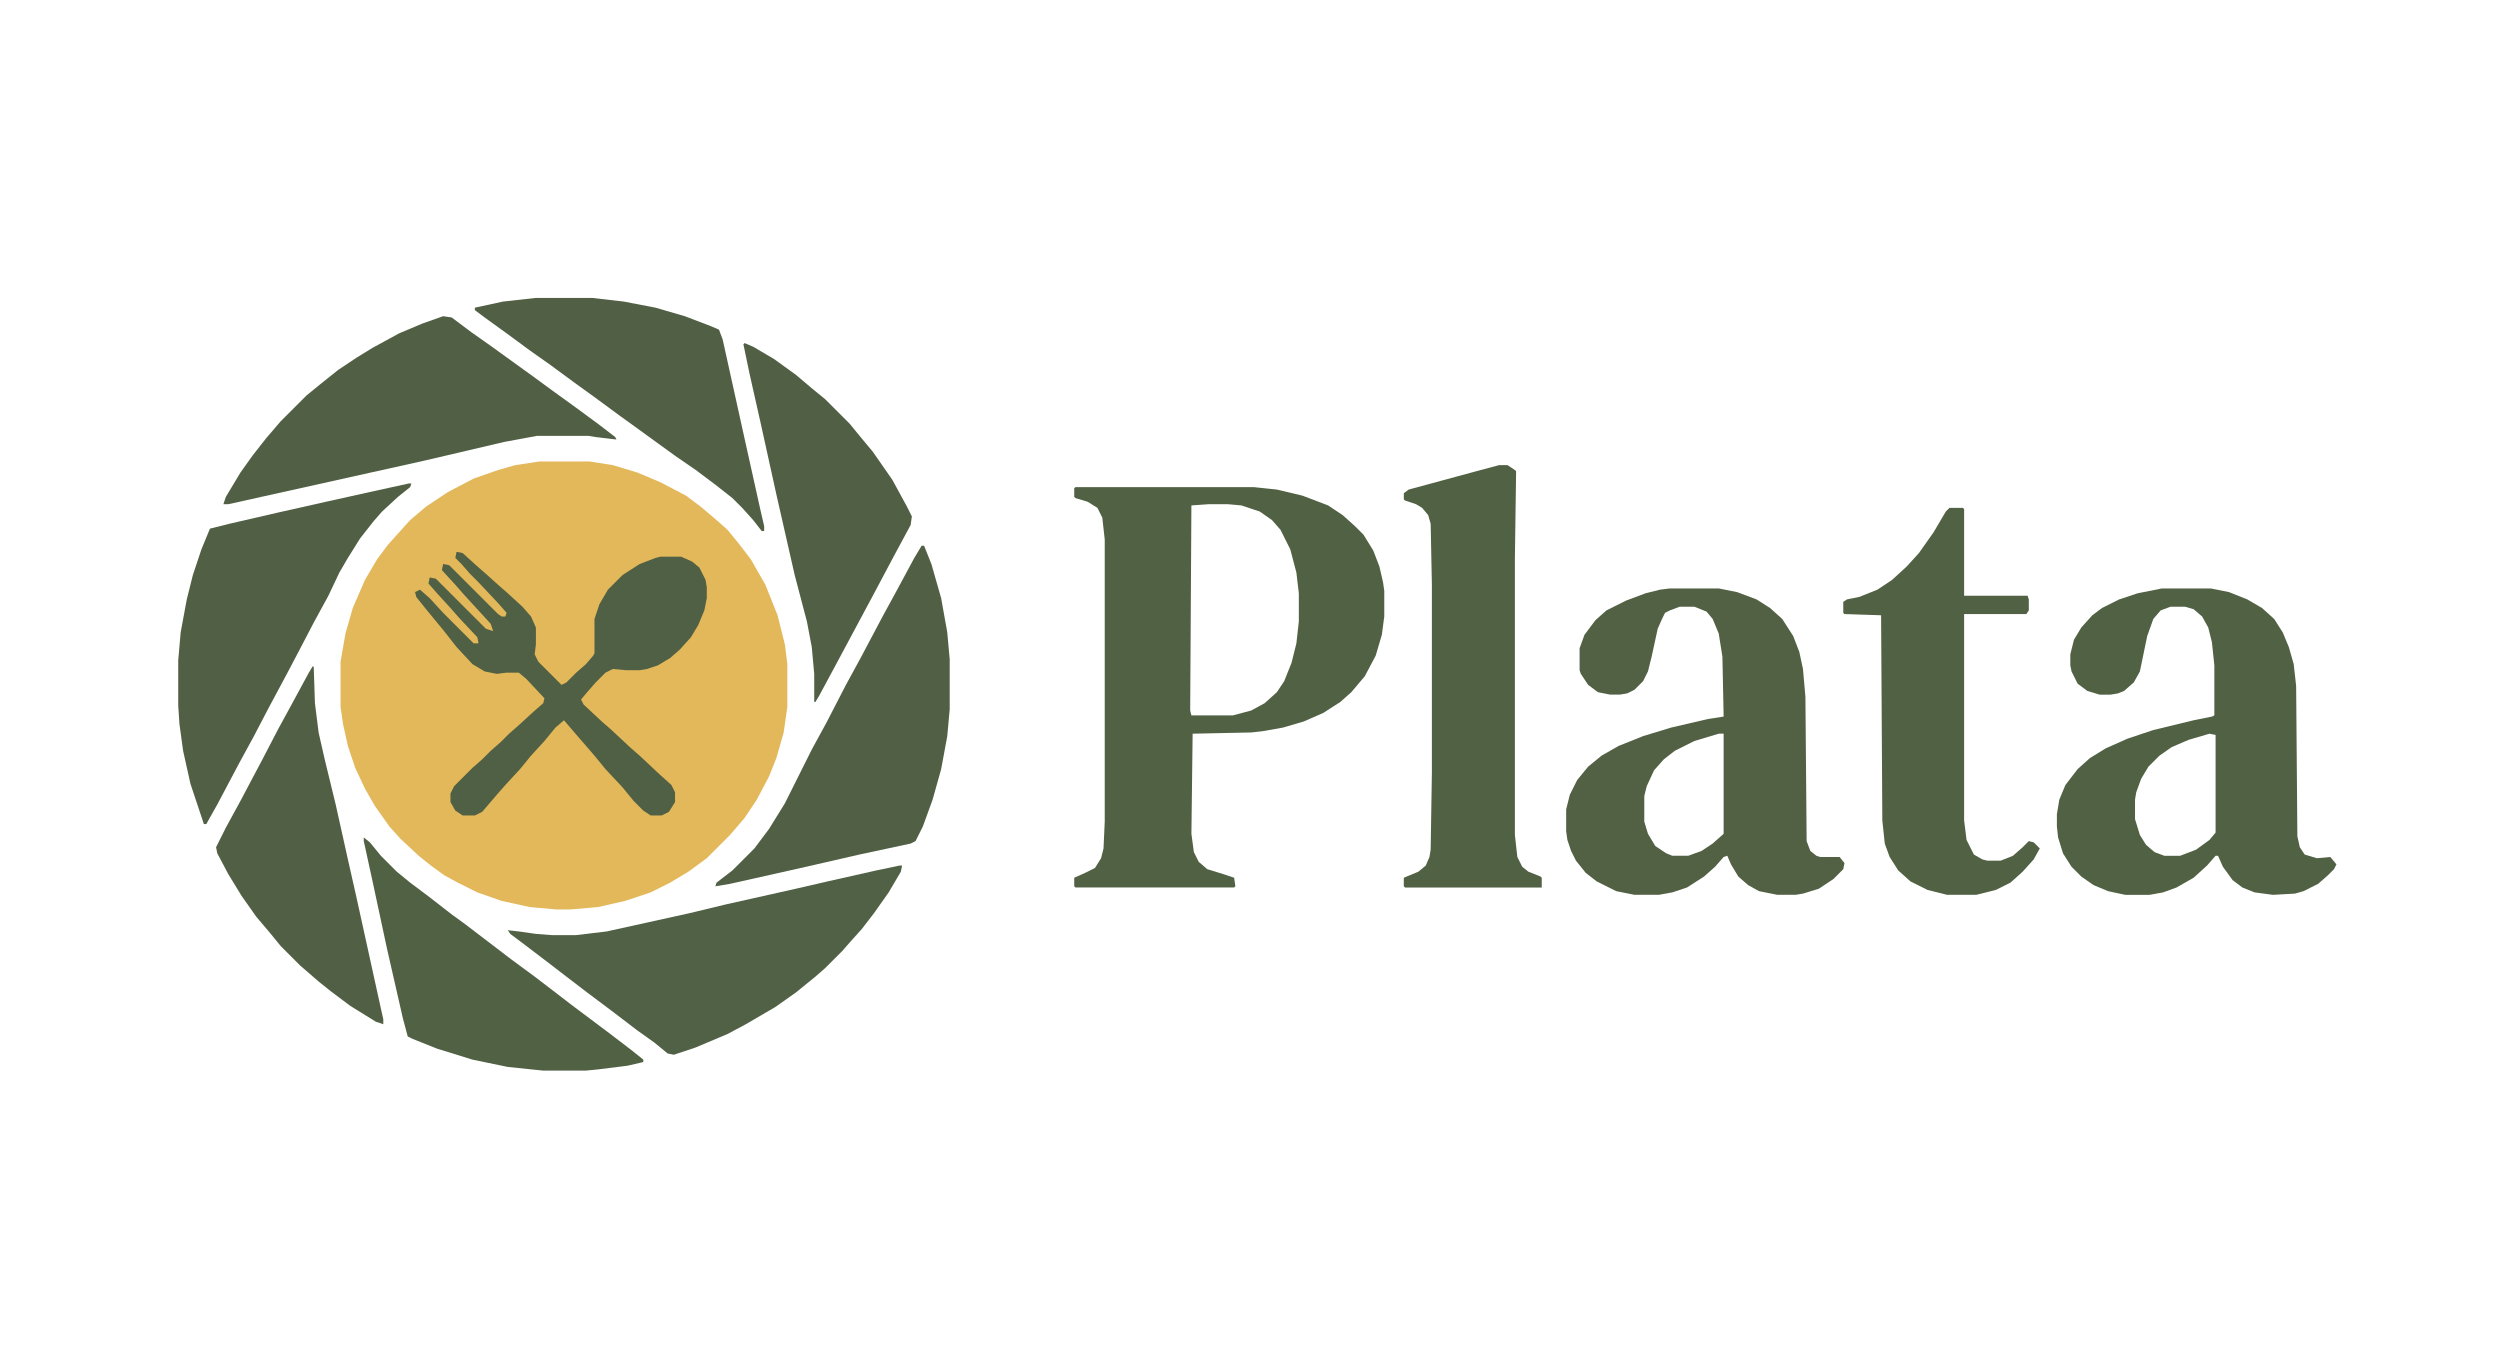 <?xml version="1.0" encoding="UTF-8"?>
<svg version="1.1" viewBox="0 0 2048 1117" width="2816" height="1536" xmlns="http://www.w3.org/2000/svg">
<path transform="translate(442,378)" d="m0 0h41l19 3 20 6 19 8 21 11 12 9 13 11 9 8 9 11 10 13 12 21 10 25 6 24 2 16v35l-3 21-6 21-6 15-10 19-10 15-12 14-19 19-15 11-15 9-16 8-21 7-22 5-23 2h-11l-22-2-23-5-20-7-16-8-11-6-11-8-10-8-15-14-9-10-12-17-8-14-8-17-6-18-4-18-2-14v-37l4-23 6-21 10-23 10-17 9-12 18-20 13-11 18-12 21-11 20-7 14-4z" fill="#E3B85A"/>
<path transform="translate(881,399)" d="m0 0h146l19 2 21 5 21 8 12 8 10 9 7 7 8 13 5 13 3 13 1 7v21l-2 15-5 17-9 17-11 13-9 8-14 9-16 7-17 5-17 3-9 1-48 1-1 82 2 15 4 8 7 6 13 4 9 3 1 7-1 1h-130l-1-1v-7l9-4 8-4 5-8 2-8 1-22v-231l-2-18-4-8-8-5-10-3-1-1v-7zm109 14-14 1-1 168 1 4h34l15-4 11-6 10-9 6-9 6-15 4-16 2-18v-23l-2-17-5-19-8-16-7-8-10-7-15-5-11-1z" fill="#516144"/>
<path transform="translate(1368,482)" d="m0 0h40l15 3 16 6 11 7 10 9 9 14 5 13 3 14 2 23 1 118 3 8 5 4 3 1h16l4 5-1 5-8 8-12 8-13 4-6 1h-15l-15-3-9-5-8-7-6-10-3-7-3 1-7 8-9 8-14 9-12 4-11 2h-20l-15-3-16-8-9-7-8-10-4-8-3-9-1-7v-18l3-12 6-12 9-11 11-9 14-8 20-8 23-7 30-7 13-2-1-49-3-19-5-12-5-6-10-4h-12l-8 3-4 2-2 4-4 9-5 23-3 12-4 8-7 7-6 3-6 1h-8l-10-2-8-6-6-9-1-3v-18l4-11 9-12 9-8 16-8 16-6 12-3zm40 119-20 6-16 8-9 7-8 9-6 13-2 8v21l3 10 6 10 9 6 5 2h13l11-4 9-6 9-8v-82z" fill="#526144"/>
<path transform="translate(1771,482)" d="m0 0h40l15 3 15 6 12 7 10 9 7 11 5 12 4 14 2 18 1 123 2 9 4 6 10 3 11-1 5 6-2 4-5 5-8 7-12 6-7 2-18 1-15-2-10-4-8-6-8-11-4-9h-2l-7 8-11 10-14 8-11 4-11 2h-20l-14-3-12-5-10-7-8-8-7-11-4-13-1-9v-10l2-12 5-12 10-13 10-9 13-8 18-8 21-7 33-8 15-3 2-1v-41l-2-19-3-12-5-9-7-6-7-2h-12l-8 3-6 7-5 14-6 29-5 9-8 7-5 2-6 1h-9l-10-3-8-6-5-10-1-5v-9l3-12 6-10 9-10 8-6 14-7 15-5zm39 119-17 5-14 6-10 7-9 9-6 10-4 11-1 6v16l4 13 5 8 7 6 8 3h13l13-5 11-8 5-6v-80z" fill="#516144"/>
<path transform="translate(1228,381)" d="m0 0h7l6 4 1 1-1 71v227l2 18 4 8 5 4 10 4 1 1v8h-112l-1-1v-7l12-5 6-5 3-7 1-6 1-63v-154l-1-50-2-7-5-6-5-3-9-3-1-1v-5l4-3 59-16z" fill="#516144"/>
<path transform="translate(755,447)" d="m0 0h2l6 15 8 28 5 28 2 22v41l-2 22-5 27-7 25-8 22-6 12-4 2-42 9-48 11-58 13-12 2 1-3 13-10 18-18 12-16 13-21 22-44 12-22 16-31 12-22 18-34 12-22 14-26z" fill="#516044"/>
<path transform="translate(737,709)" d="m0 0h2l-1 5-10 17-12 17-10 13-9 10-7 8-14 14-8 7-16 13-17 12-24 14-15 8-26 11-18 6-5-1-11-9-14-10-21-16-20-15-17-13-13-10-21-16-12-9-2-3 9 1 14 2 13 1h20l25-3 68-15 29-7 58-13 26-6 40-9z" fill="#516145"/>
<path transform="translate(363,259)" d="m0 0 7 1 16 12 17 12 36 26 15 11 18 13 19 14 13 10 1 2-17-2-6-1h-42l-27 5-64 15-162 36h-4l2-6 12-20 10-14 11-14 12-14 21-21 11-9 15-12 15-10 13-8 22-12 19-8z" fill="#516044"/>
<path transform="translate(335,396)" d="m0 0h2l-1 3-10 8-13 12-7 8-11 14-10 16-7 12-9 19-12 22-12 23-10 19-15 28-12 23-12 22-18 34-9 16h-2l-11-33-6-27-3-22-1-15v-37l2-23 5-27 5-20 7-21 7-17 16-4 39-9 40-9 36-8z" fill="#516044"/>
<path transform="translate(1597,416)" d="m0 0h11l1 1v71h52l1 3v9l-2 3h-51v169l2 16 6 12 7 4 4 1h11l10-4 8-7 5-5 4 1 5 5-5 9-9 10-10 9-12 6-16 4h-24l-16-4-14-7-10-9-7-11-4-11-2-19-1-168-30-1-1-1v-9l3-2 10-2 15-6 12-8 12-11 10-11 12-17 10-17z" fill="#516144"/>
<path transform="translate(374,452)" d="m0 0 5 1 11 10 8 7 10 9 8 7 12 11 7 8 4 9v14l-1 8 3 6 19 19 4-2 8-8 8-7 6-7 1-2v-28l4-12 7-12 12-12 14-9 13-5 4-1h17l9 4 6 5 5 10 1 6v9l-2 10-5 12-6 10-9 10-8 7-10 6-9 3-6 1h-11l-11-1-6 3-8 8-7 8-5 6 2 4 15 14 8 7 15 14 8 7 16 15 10 9 3 6v8l-5 8-6 3h-9l-6-4-8-8-9-11-14-15-9-11-13-15-12-14-7 6-9 11-11 12-9 11-12 13-7 8-12 14-6 3h-10l-6-4-4-7v-7l3-6 15-15 8-7 7-7 8-7 7-7 8-7 12-11 8-7 1-4-15-16-6-5h-10l-8 1-10-2-10-6-13-14-11-14-14-17-8-10-1-4 4-2 8 7 11 12 25 25h4l-1-5-15-16-7-8-11-12-7-8 1-5 5 1 41 41 6 2-2-6-22-24-7-8-11-12 1-5 5 1 40 40 3 2h3l1-3-7-8-16-17-7-7-7-8-5-5z" fill="#506044"/>
<path transform="translate(439,244)" d="m0 0h46l26 3 26 5 24 7 21 8 7 3 3 8 19 86 12 54 3 13v4h-2l-7-9-9-10-8-8-14-11-16-12-16-11-18-13-11-8-18-13-19-14-18-13-19-14-17-12-19-14-18-13-8-6v-2l23-5z" fill="#516044"/>
<path transform="translate(610,281)" d="m0 0 7 3 17 10 18 13 13 11 11 9 20 20 9 11 10 12 16 23 12 22 4 8-1 7-14 26-17 32-30 56-14 26-3 5h-1v-23l-2-22-4-21-10-38-15-66-13-59-9-40-5-24z" fill="#516044"/>
<path transform="translate(256,546)" d="m0 0h1l1 30 3 24 5 22 9 37 10 45 7 31 20 91 2 9v4l-6-2-21-13-16-12-10-8-15-13-16-16-9-11-11-13-12-17-11-18-9-17-1-5 8-16 12-22 18-34 13-25 12-22 13-24z" fill="#516044"/>
<path transform="translate(298,686)" d="m0 0 5 4 9 11 13 13 11 9 16 12 18 14 11 8 38 29 19 14 17 13 13 10 32 24 17 13 10 8v2l-13 3-24 3-10 1h-35l-29-3-29-6-29-9-20-8-4-2-4-15-13-57-12-56-7-32z" fill="#516144"/>
</svg>
